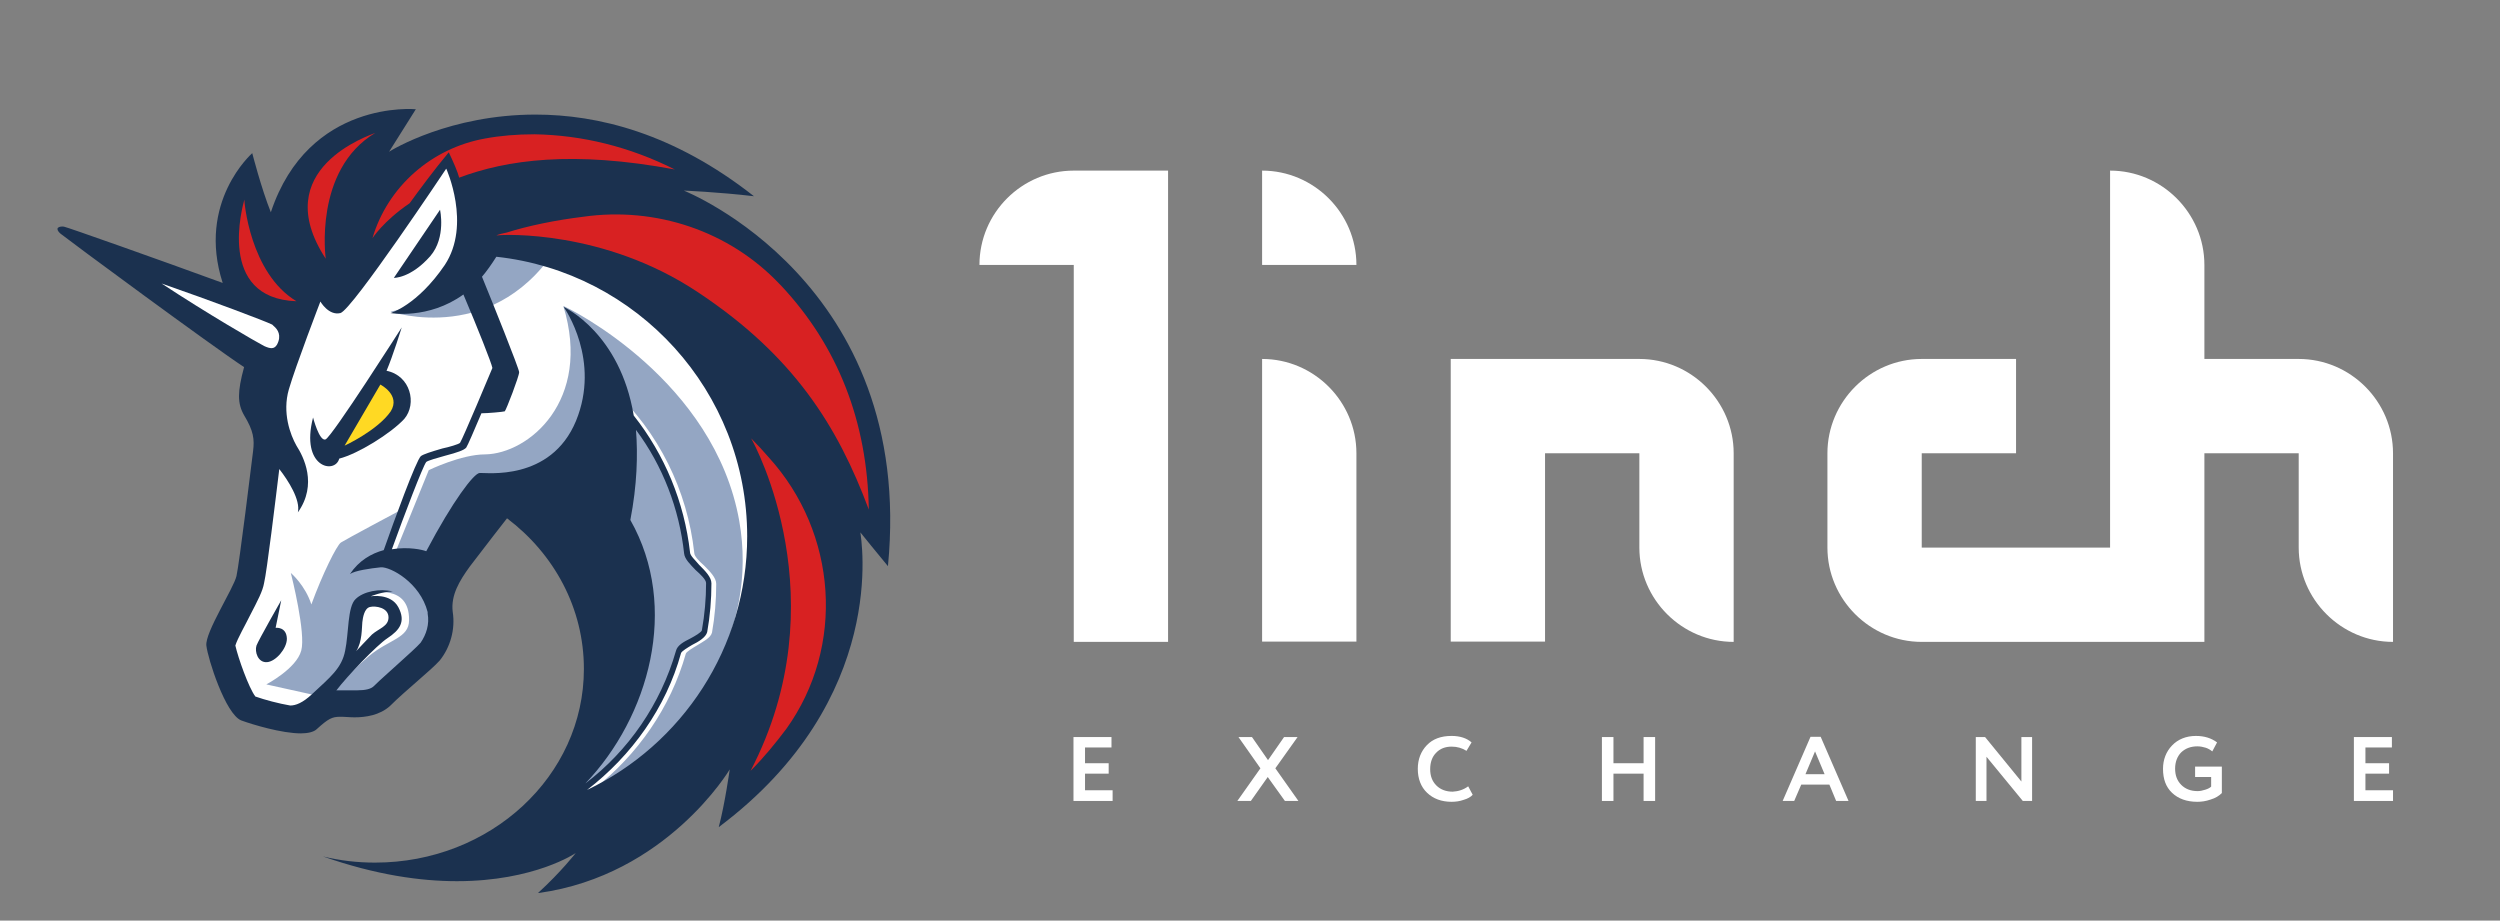 <?xml version="1.0" encoding="utf-8"?>
<!-- Generator: Adobe Illustrator 27.6.1, SVG Export Plug-In . SVG Version: 6.00 Build 0)  -->
<svg version="1.0" id="katman_1" xmlns="http://www.w3.org/2000/svg" xmlns:xlink="http://www.w3.org/1999/xlink" x="0px" y="0px"
	 viewBox="0 0 888 327" style="enable-background:new 0 0 888 327;" xml:space="preserve">
<rect x="0" y="0" width="888" height="327" fill="#808080" stroke="none"/>
<style type="text/css">
	.st0{fill:#FFFFFF;}
	.st1{fill:#94A6C3;}
	.st2{fill:#1B314F;}
	.st3{fill:#FFD923;}
	.st4{fill:#D82122;}
</style>
<g>
	<g>
		<path class="st0" d="M347.9,94.1h33.5v133.9h33.5V60.6h-33.5C363,60.6,347.9,75.6,347.9,94.1z"/>
		<path class="st0" d="M448.3,227.9h33.5V161c0-18.4-15.1-33.5-33.5-33.5V227.9z"/>
		<path class="st0" d="M515.3,127.5v100.4h33.5V161h33.5v33.5c0,18.4,15.1,33.5,33.5,33.5V161c0-18.4-15.1-33.5-33.5-33.5H515.3z"/>
		<path class="st0" d="M816.5,127.5h-33.5V94.1c0-18.4-15.1-33.5-33.5-33.5v133.9h-66.9V161h33.5v-33.5h-33.5
			c-18.4,0-33.5,15.1-33.5,33.5v33.5c0,18.4,15.1,33.5,33.5,33.5h100.4V161h33.5v33.5c0,18.4,15.1,33.5,33.5,33.5V161
			C850,142.6,834.9,127.5,816.5,127.5z"/>
		<path class="st0" d="M448.3,94.1h33.5c0-18.4-15.1-33.5-33.5-33.5V94.1z"/>
	</g>
	<g>
		<path class="st0" d="M395.2,284.5h-13.9v-22.7h13.5v3.7h-9.4v5.6h8.4v3.7h-8.4v5.9h9.8V284.5z"/>
		<path class="st0" d="M456.1,261.8h4.8l-7.9,11.1l8.2,11.6h-4.8l-6.1-8.5l-6,8.5h-4.8l8.2-11.6l-7.8-11.1h4.8l5.7,8.2L456.1,261.8z
			"/>
		<path class="st0" d="M521.5,279.3l1.6,3c-0.7,0.8-1.8,1.4-3.2,1.8c-1.4,0.5-2.8,0.7-4.3,0.7c-3.6,0-6.5-1.1-8.7-3.2
			c-2.2-2.1-3.3-5-3.3-8.5c0-3.4,1.1-6.2,3.2-8.4c2.1-2.2,5-3.3,8.8-3.3c3,0,5.4,0.8,7.1,2.3l-1.8,3c-1.6-1-3.3-1.5-5.3-1.5
			c-2.2,0-4.1,0.7-5.5,2.2c-1.4,1.4-2.1,3.4-2.1,5.8c0,2.4,0.7,4.3,2.2,5.8c1.5,1.5,3.5,2.2,5.8,2.2
			C518,281.1,519.9,280.5,521.5,279.3z"/>
		<path class="st0" d="M587.9,284.5h-4.1v-9.7h-10.7v9.7H569v-22.7h4.1v9.3h10.7v-9.3h4.1V284.5z"/>
		<path class="st0" d="M637.3,284.5h-4.1l9.9-22.8h3.6l9.9,22.8h-4.4l-2.4-5.8h-10L637.3,284.5z M648.1,275l-3.4-8.1l-3.4,8.1H648.1
			z"/>
		<path class="st0" d="M721.8,261.8v22.7h-3.3l-12.9-15.7v15.7h-3.8v-22.7h3.3l12.9,15.8v-15.8H721.8z"/>
		<path class="st0" d="M785.4,276h-5.7v-3.7h9.5v9.4c-1,1-2.3,1.8-4,2.3c-1.7,0.6-3.3,0.8-4.7,0.8c-3.8,0-6.8-1.1-9-3.2
			c-2.2-2.1-3.2-4.9-3.2-8.5c0-3.3,1.1-6.1,3.2-8.3c2.1-2.2,5-3.4,8.5-3.4c3,0,5.5,0.8,7.5,2.3l-1.7,3.2c-0.6-0.5-1.4-1-2.3-1.3
			c-1-0.3-1.9-0.5-3-0.5c-2.3,0-4.2,0.7-5.7,2.1c-1.4,1.4-2.2,3.4-2.2,5.8c0,2.4,0.7,4.3,2.2,5.8c1.4,1.4,3.3,2.2,5.8,2.2
			c0.8,0,1.8-0.2,2.7-0.5c1-0.3,1.7-0.7,2.1-1.1V276z"/>
		<path class="st0" d="M850,284.5h-13.9v-22.7h13.5v3.7h-9.4v5.6h8.4v3.7h-8.4v5.9h9.8V284.5z"/>
	</g>
</g>
<path class="st0" d="M90.9,192l7.8-58.8L30.8,86l62,21l14.6-22.5l53.5-33.2l117.9,64.9l6.1,99.1l-52.5,73l-41.5,6.3l21.5-39.3v-37.8
	l-15.6-29.5l-15.9-10.5l-24.4,25.1v26.6l-19,17.8l-24.2,2.9l-10.7,6.1L85,250.6l-7.3-26.4l13.2-18.5V192z"/>
<path class="st1" d="M199.2,85.6c-12.9-2.7-27.1-2-27.1-2s-4.6,21.5-33.4,27.1C138.9,110.7,176.8,123.6,199.2,85.6z"/>
<path class="st1" d="M210.9,280.3c15.6-12.2,27.3-29,32.7-48.1c0.2-0.7,2.4-2,3.9-2.9c2.4-1.5,4.9-2.7,5.4-4.6
	c1-5.6,1.5-11.5,1.5-17.3c0-2.2-2.2-4.4-4.4-6.6c-1.7-1.5-3.4-3.2-3.4-4.4c-2.4-22.2-12.7-43-29-58.1l-1.7,1.7
	c15.9,14.9,26.1,35.1,28.3,56.6c0.2,2,2.2,3.9,4.1,5.9c1.7,1.5,3.7,3.7,3.7,4.6c0,5.6-0.5,11.2-1.5,16.8c-0.2,1-2.4,2-4.1,2.9
	c-2.4,1.2-4.6,2.4-5.1,4.4c-5.9,20.7-19.3,38.8-37.1,50.5c3.2-6.8,13.2-29,18.5-40.3l-1-36.1l-31-30l-17.6,2.4l-19.3,31.2
	c0,0,9,11.5-3.7,24.9c-12.4,13.2-22.2,16.1-22.2,16.1l-9-4.9c2.7-3.4,8.1-8.5,12.2-12c7.1-5.9,14.2-6.3,14.2-12.7
	c0.2-13.2-13.9-9.5-13.9-9.5l-5.1,4.9l-2.2,18.1l-10.7,13.4l-1.2-0.2l-17.6-3.9c0,0,10.7-5.6,12.4-12c1.7-6.1-3.4-26.4-3.7-27.6
	c0.2,0.2,5.1,4.4,7.3,11.2c3.9-10.7,9-21,10.5-22c1.5-1,21.2-11.5,21.2-11.5l-6.6,17.3l4.9-2.7l11.7-28.8c0,0,11.5-5.6,20-5.6
	c15.4-0.2,38.1-19,27.8-52.7c2.9,1.2,53.7,26.6,62.5,76.4C269.3,223.7,247.6,259.6,210.9,280.3z"/>
<path class="st2" d="M152.9,90.9c5.6-6.6,3.4-16.4,3.4-16.4l-16.4,24.2C139.7,98.7,145.8,99,152.9,90.9z"/>
<path class="st2" d="M97.9,223l2-9.8c0,0-8.1,14.2-8.8,16.1c-0.7,2.2,0.5,6.1,3.7,5.9c3.2-0.2,7.1-4.9,7.1-8.3
	C101.8,222.5,97.9,223,97.9,223z"/>
<path class="st2" d="M242.9,67.7c0,0,12.2,0.5,24.9,2c-28.6-22.5-55.6-29-77.6-29c-30.3,0-50.8,12.4-52,13.2l9.5-15.1
	c0,0-38.1-3.7-51.5,36.6c-3.4-8.5-6.6-21-6.6-21s-19.8,17.3-10.5,46.1c-22.7-8.3-55.2-19.8-56.4-20c-1.7-0.2-2.2,0.5-2.2,0.5
	s-0.5,0.7,1,2c2.7,2.2,53.9,40,65.2,47.4c-2.4,8.8-2.4,12.9,0,17.1c3.4,5.6,3.7,8.5,3.2,12.7c-0.5,4.1-4.9,40-5.9,44.4
	c-1,4.4-11.2,20-10.7,24.7c0.5,4.6,6.8,24.4,12.4,26.6c4.1,1.5,14.4,4.6,21.2,4.6c2.4,0,4.6-0.5,5.6-1.5c4.1-3.7,5.4-4.4,8.3-4.4
	c0.2,0,0.5,0,0.7,0c1.2,0,2.7,0.2,4.4,0.2c3.9,0,9-0.7,12.7-4.1c5.4-5.4,14.6-12.7,17.6-16.1c3.7-4.6,5.6-11,4.6-17.3
	c-0.7-5.9,2.4-11,6.1-16.1c4.6-6.1,13.2-17.1,13.2-17.1c16.8,12.7,27.3,32,27.3,53.5c0,38.1-33.2,68.8-74.2,68.8
	c-6.3,0-12.4-0.7-18.5-2.2c18.8,6.6,34.7,8.8,47.6,8.8c27.6,0,42.2-10,42.2-10s-5.1,6.6-13.4,14.2c0.2,0,0.2,0,0.2,0
	c45.6-6.3,67.9-43.9,67.9-43.9s-1.7,12.2-3.9,20.5c60.8-45.6,50.5-102.8,50.3-104.7c0.5,0.7,6.6,8.1,9.8,12
	C325.2,100.2,242.9,67.7,242.9,67.7z M149.4,228.3c-1,1.2-5.1,4.9-8.1,7.6c-2.9,2.7-6.1,5.4-8.5,7.8c-1,1-2.9,1.5-5.9,1.5
	c-1,0-2,0-2.7,0c-0.5,0-1,0-1.5,0c-0.5,0-0.7,0-1,0c-0.7,0-1.5,0-2.2,0c3.7-4.9,14.4-16.1,18.1-18.5c4.4-2.9,6.6-5.9,3.9-11
	c-2.7-5.1-9.8-3.9-9.8-3.9s4.1-1.7,7.8-1.7c-4.6-1.2-10.5,0-13.2,2.7c-2.9,2.7-2.4,12.2-3.7,18.3c-1.2,6.3-5.4,9.5-11.7,15.4
	c-3.4,3.2-5.9,4.1-7.8,4.1c-4.1-0.7-9-2-12.4-3.2c-2.4-3.2-6.1-13.7-7.1-18.1c0.7-2.4,3.7-7.6,5.1-10.5c2.9-5.6,4.6-8.8,5.1-11.7
	c1-4.1,4.1-29.8,5.4-40.5c3.2,4.1,7.6,11,6.6,15.4c7.1-10,2-19.8-0.5-23.7c-2.2-3.9-5.1-11.7-2.7-20s11.2-31.2,11.2-31.2
	s2.9,5.1,7.1,4.1c4.1-1,37.6-51.3,37.6-51.3s9,19.8-0.5,34.2c-9.8,14.4-19.3,17.1-19.3,17.1s13.4,2.4,25.9-6.6
	c5.1,12,10,24.4,10.3,26.1c-0.7,1.7-10.5,25.1-11.5,26.6c-0.5,0.5-3.9,1.5-6.3,2c-4.1,1.2-6.6,2-7.6,2.7
	c-1.7,1.5-9.5,22.9-13.2,33.4c-4.4,1.2-8.8,3.7-12,8.5c1.7-1.2,7.1-2,11-2.4c3.4-0.2,13.9,5.4,16.6,15.9c0,0.2,0,0.2,0,0.5
	C152.6,221.8,151.4,225.4,149.4,228.3z M126.5,231.3c2.2-3.2,2-8.5,2.2-10.3c0.2-1.7,0.7-4.9,2.7-5.4c2-0.5,6.6,0.2,6.6,3.7
	c0,3.2-3.4,3.9-5.9,6.1C130.4,227.1,127,230.8,126.5,231.3z M223.9,184.7c2.4-12.4,2.7-23.2,2-32c9.5,12.7,15.4,28.1,17.1,43.9
	c0.2,2,2.2,3.9,4.1,5.9c1.7,1.5,3.7,3.4,3.7,4.6c0,5.6-0.5,11.2-1.5,16.8c-0.2,0.7-2.4,2-4.1,2.9c-2.4,1.2-4.6,2.4-5.1,4.4
	c-5.4,18.8-16.8,35.4-32.2,47.1C230.5,254.7,241.5,215.7,223.9,184.7z M208.5,280.6c15.9-12.2,28.1-29.3,33.4-48.6
	c0.2-0.7,2.4-2,3.9-2.9c2.4-1.2,4.9-2.7,5.4-4.6c1-5.6,1.5-11.5,1.5-17.3c0-2.2-2.2-4.4-4.4-6.6c-1.2-1.5-3.2-3.2-3.2-4.4
	c-2-17.8-9-34.7-20-48.6c-4.9-29.3-24.4-38.3-24.9-38.6c0.5,0.7,13.2,19,4.4,40.5c-9,21.7-32.2,18.3-34.2,18.5c-2,0-9.5,9.8-19,27.8
	c-1.2-0.5-6.3-1.7-12.2-0.7c4.4-12.2,11-29.5,12.2-31c0.5-0.5,4.1-1.5,6.6-2.2c4.6-1.2,6.8-2,7.6-2.9c0.5-0.7,2.9-6.3,5.4-12.2
	c2.2,0,7.8-0.5,8.3-0.7c0.5-0.5,5.1-12.4,5.1-13.9c0-1.2-9.5-24.9-13.2-33.9c1.7-2,3.4-4.4,5.1-7.1c50,5.4,89.1,47.8,89.1,99.3
	C265.4,230.1,242.2,264.5,208.5,280.6z"/>
<path class="st2" d="M143.6,148.8c4.6-5.4,2.2-15.4-6.3-17.1c2.2-5.1,5.4-15.4,5.4-15.4s-24.9,39.1-27.1,39.8
	c-2.2,0.7-4.4-7.8-4.4-7.8c-4.6,17.8,7.8,20.3,9.3,14.6C127.2,161.2,138.9,153.9,143.6,148.8z"/>
<path class="st3" d="M122.4,158.3l12.7-21.7c0,0,7.3,3.7,3.7,9.5C134.1,152.9,122.4,158.3,122.4,158.3z"/>
<path class="st4" d="M279.3,258.9c-3.7,4.9-7.8,10-12.7,14.9c31.5-60.5,1.5-115.9,0.2-118.1c2.2,2.2,4.4,4.6,6.3,6.8
	C297.4,189.3,300.3,229.6,279.3,258.9z"/>
<path class="st4" d="M308.6,181c-11-29.5-26.6-54.7-61-77.4c-33.2-22-68.8-20.3-70.8-20c-0.2,0-0.5,0-0.5,0c1.2-0.5,2.4-0.7,3.7-1
	c7.6-2.4,17.3-4.4,27.1-5.6c25.9-3.7,52,5.1,69.8,23.9c0.2,0.2,0.2,0.2,0.5,0.5C297.6,122.9,308.1,149.8,308.6,181z"/>
<path class="st4" d="M239.7,60.2c-36.4-6.8-59.8-3.4-76.6,2.9c-0.5-2-2.2-5.9-3.7-9c-5.1,6.1-10.5,13.4-13.9,18.1
	c-9.3,6.3-13.2,12.4-13.2,12.4c5.4-18.3,21-32,40-35.4c5.4-1,11.2-1.5,17.6-1.5C206.8,48,223.6,52.1,239.7,60.2z"/>
<path class="st4" d="M105.3,107c-28.6-1-19-34.2-18.5-36.1C86.7,71.2,88.7,97,105.3,107z"/>
<path class="st4" d="M133.3,47.2c-22,13.2-17.6,44.7-17.6,44.7C94.8,59.9,131.6,48,133.3,47.2z"/>
<path class="st0" d="M97.2,115.8c1.5,1.2,2.9,3.4,1.2,6.6c-1,1.7-2.4,1.5-4.6,0.5c-2.9-1.5-20.5-11.7-36.4-22.2
	c18.1,6.3,36.4,13.2,39.3,14.6C96.7,115.3,97,115.6,97.2,115.8z"/>
</svg>

